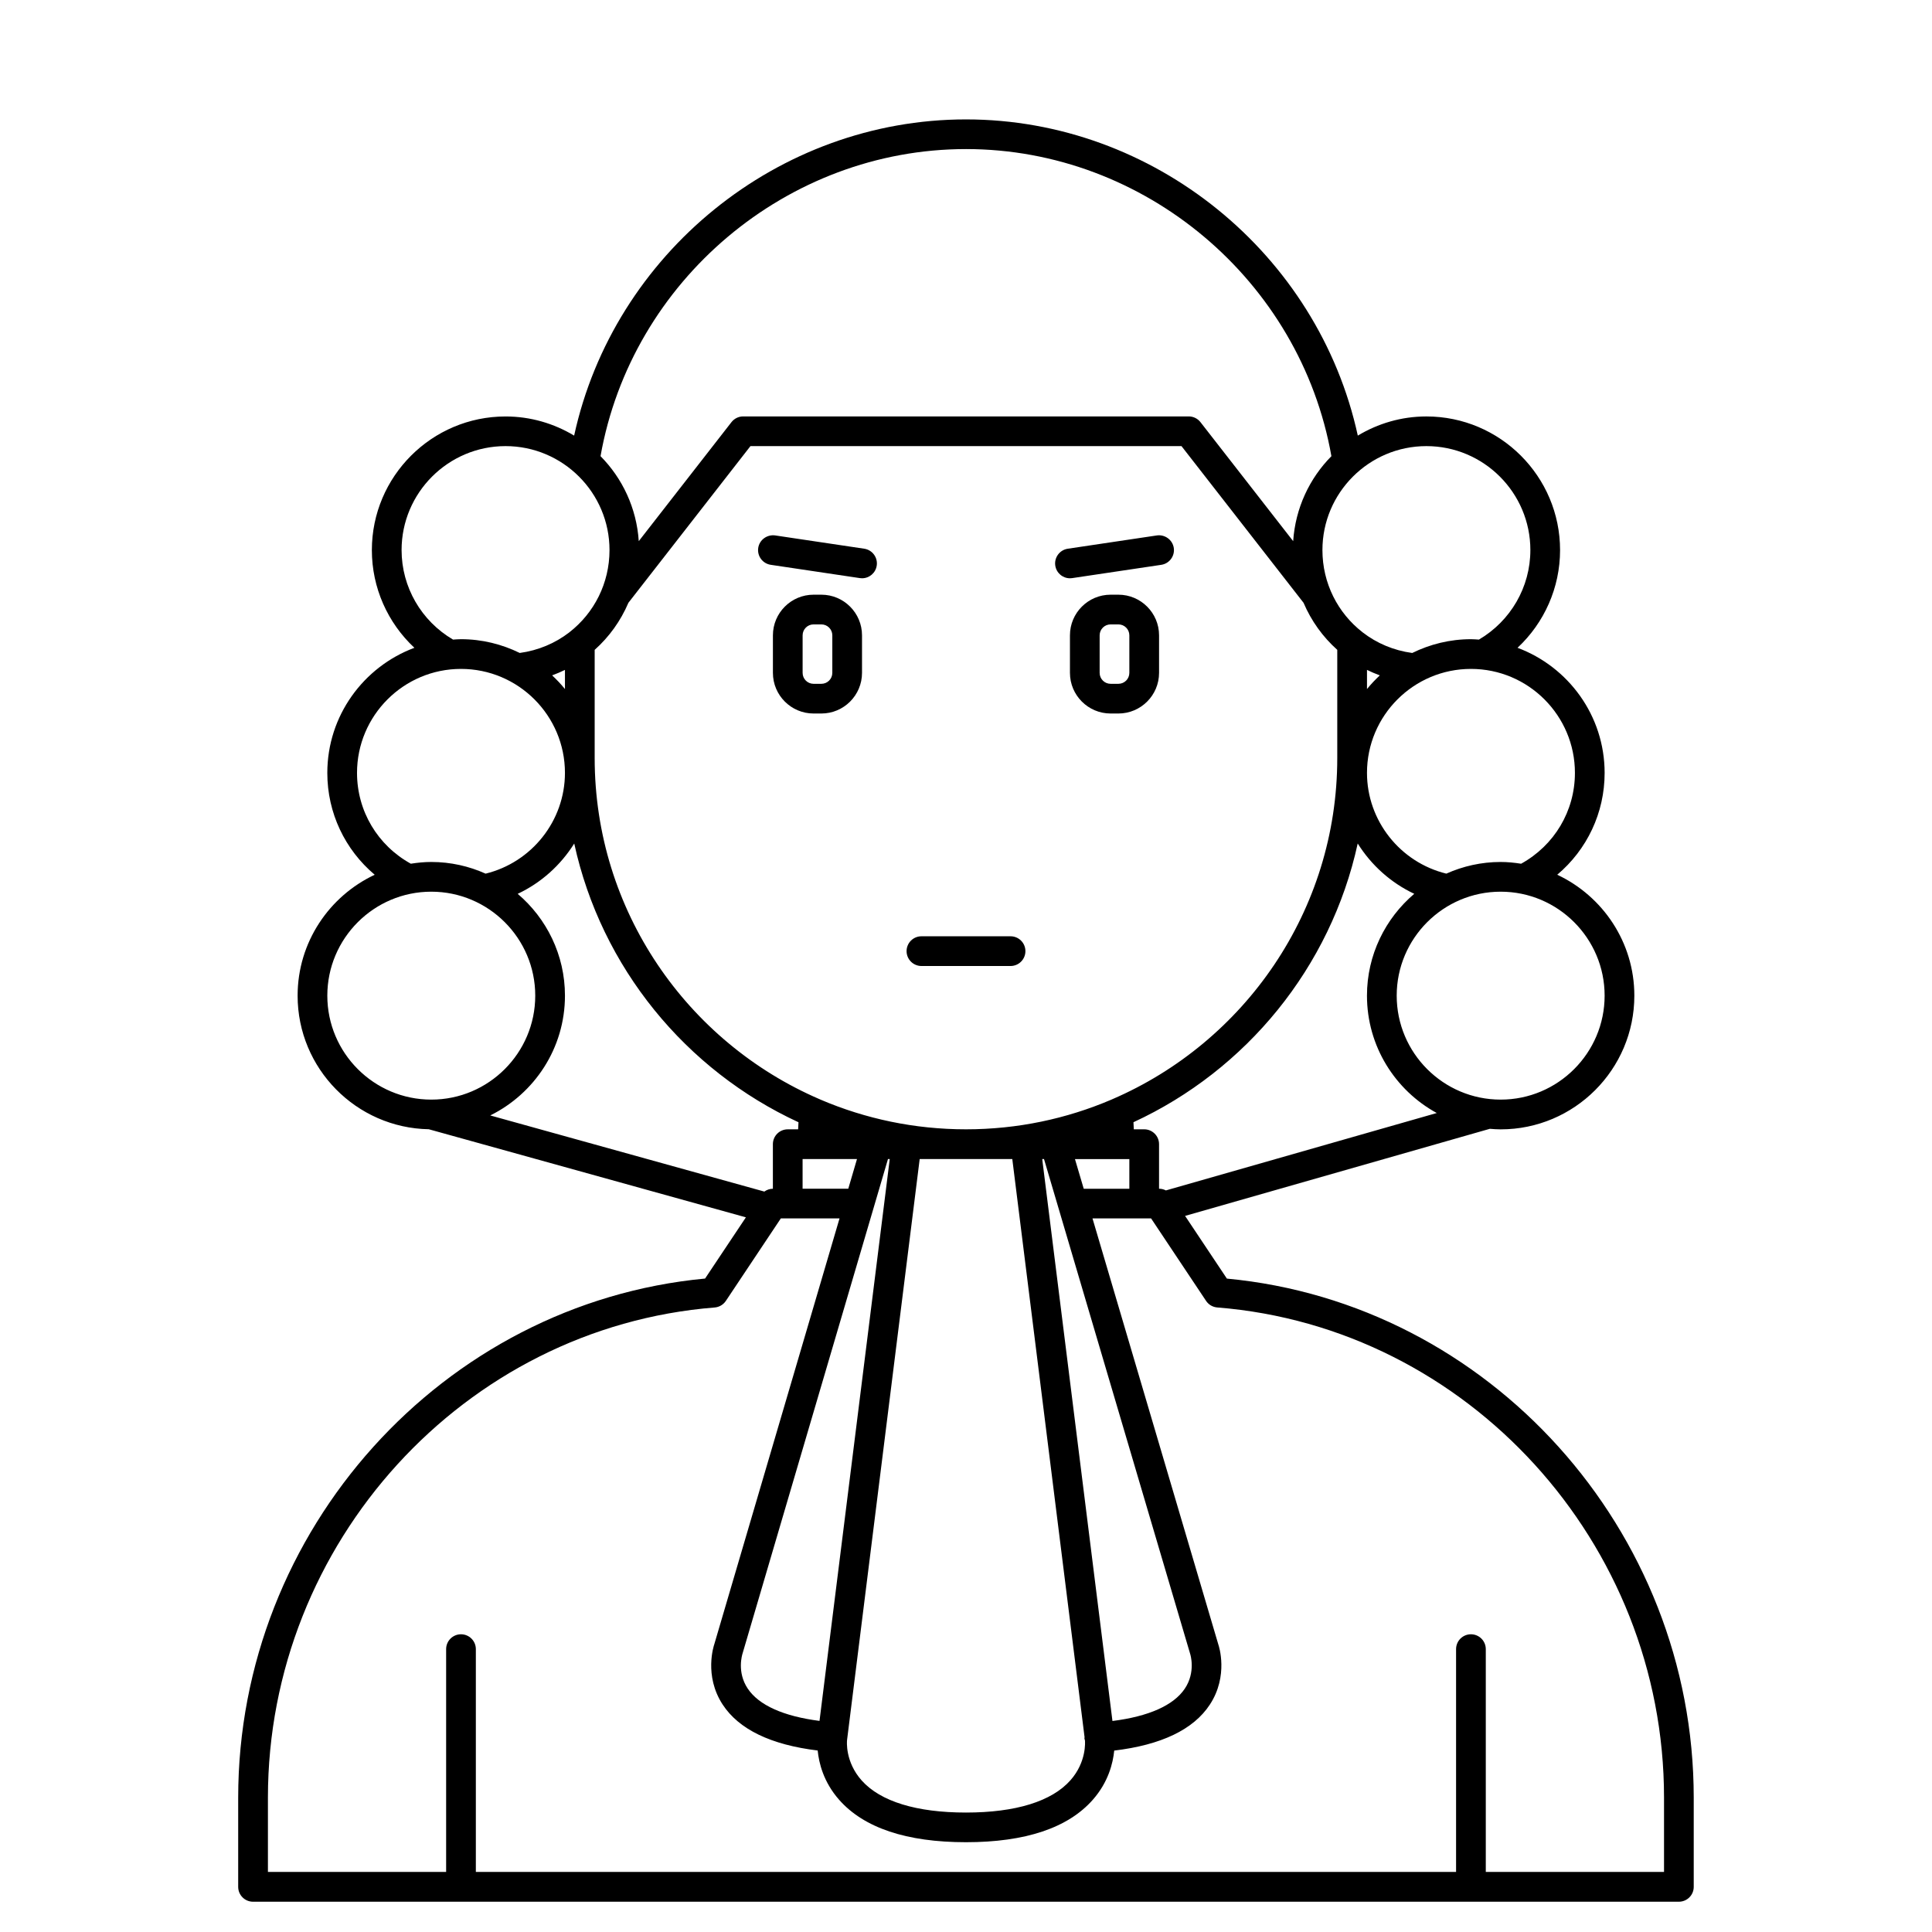 <?xml version="1.0" encoding="UTF-8"?>
<!-- Uploaded to: ICON Repo, www.svgrepo.com, Generator: ICON Repo Mixer Tools -->
<svg fill="#000000" width="800px" height="800px" version="1.1" viewBox="144 144 512 512" xmlns="http://www.w3.org/2000/svg">
 <g>
  <path d="m361.67 301.6h-2.07c-5.938 0-10.77 4.832-10.77 10.77v9.945c0 5.941 4.832 10.773 10.77 10.773h2.07c5.941 0 10.773-4.832 10.773-10.77v-9.945c0-5.941-4.832-10.773-10.773-10.773zm2.902 20.719c0 1.598-1.301 2.898-2.902 2.898h-2.07c-1.598 0-2.898-1.301-2.898-2.898v-9.945c0-1.602 1.301-2.902 2.898-2.902h2.07c1.602 0 2.902 1.301 2.902 2.898z"/>
  <path d="m440.39 301.6h-2.07c-5.941 0-10.773 4.832-10.773 10.77v9.945c0 5.941 4.832 10.773 10.773 10.773h2.07c5.938 0 10.773-4.832 10.773-10.77v-9.945c0-5.941-4.836-10.773-10.773-10.773zm2.898 20.719c0 1.598-1.301 2.898-2.898 2.898h-2.07c-1.598 0-2.902-1.301-2.902-2.898v-9.945c0-1.602 1.305-2.902 2.902-2.902h2.07c1.598 0 2.898 1.301 2.898 2.898z"/>
  <path d="m348.25 293.68 23.617 3.523c0.195 0.027 0.395 0.043 0.586 0.043 1.918 0 3.598-1.402 3.891-3.356 0.32-2.148-1.16-4.152-3.312-4.477l-23.617-3.523c-2.141-0.285-4.152 1.164-4.477 3.312-0.32 2.148 1.16 4.152 3.312 4.477z"/>
  <path d="m427.55 297.25c0.191 0 0.391-0.016 0.586-0.043l23.617-3.523c2.148-0.324 3.633-2.328 3.312-4.477-0.324-2.148-2.348-3.606-4.477-3.312l-23.617 3.523c-2.148 0.324-3.633 2.328-3.312 4.477 0.293 1.949 1.973 3.356 3.891 3.356z"/>
  <path d="m469.13 482.83-11.07-16.605 80.762-23.078c0.953 0.074 1.902 0.145 2.871 0.145 19.531 0 35.426-15.891 35.426-35.426 0-14.168-8.383-26.391-20.434-32.051 7.863-6.633 12.559-16.363 12.559-26.984 0-15.188-9.629-28.133-23.082-33.16 7.086-6.613 11.273-15.922 11.273-25.883 0-19.535-15.895-35.426-35.426-35.426-6.648 0-12.855 1.879-18.176 5.078-10.504-48.188-54.055-83.797-103.84-83.797s-93.336 35.609-103.84 83.797c-5.324-3.199-11.531-5.074-18.18-5.074-19.531 0-35.426 15.891-35.426 35.426 0 9.957 4.188 19.266 11.273 25.879-13.449 5.023-23.078 17.969-23.078 33.16 0 10.625 4.695 20.352 12.559 26.988-12.047 5.66-20.43 17.879-20.43 32.051 0 19.309 15.535 35.035 34.762 35.391l84.039 23.344-10.82 16.223c-69.531 6.551-123.73 66.609-123.73 137.59v23.617c0 2.176 1.762 3.938 3.938 3.938h377.86c2.172 0 3.938-1.758 3.938-3.938v-23.617c0-70.977-54.195-131.04-123.73-137.58zm-37.926-23.793-2.328-7.871h14.414v7.871zm7.609 141.05-18.613-148.93h0.473l38.734 131.14c0.062 0.195 1.523 4.832-1.43 9.227-2.969 4.418-9.566 7.348-19.164 8.555zm-11.098 15.66c-4.941 5.625-14.527 8.598-27.719 8.598-13.094 0-22.641-2.93-27.613-8.473-4.473-4.988-3.93-10.504-3.906-10.719l19.25-153.99h24.543l19.152 153.21c0 0.109-0.047 0.207-0.039 0.324 0.016 0.191 0.102 0.352 0.145 0.535 0.027 0.336 0.453 5.672-3.812 10.516zm-85.547-24.238c-2.938-4.383-1.48-9.008-1.371-9.352l38.527-131h0.469l-18.613 148.9c-9.52-1.223-16.07-4.144-19.012-8.555zm4.394-131.73-72.637-20.176c11.707-5.789 19.797-17.82 19.797-31.742 0-10.805-4.875-20.484-12.527-26.984 6.223-2.93 11.398-7.606 14.984-13.336 7.168 32.867 29.574 60.082 59.43 73.867l-0.094 1.875h-2.754c-2.172 0-3.938 1.758-3.938 3.938v11.809c-0.828 0-1.605 0.281-2.262 0.75zm-36.031-156.03 32.348-41.523h114.23l32.348 41.523c2.043 4.789 5.098 9.043 8.934 12.465v28.668c0 40.492-24.59 75.34-59.617 90.422-0.098 0.043-0.191 0.078-0.289 0.129-11.828 5.051-24.836 7.848-38.488 7.848s-26.664-2.797-38.496-7.848c-0.094-0.051-0.188-0.086-0.289-0.129-35.027-15.082-59.617-49.93-59.617-90.422v-28.664c3.84-3.426 6.891-7.676 8.938-12.469zm199.14 19.23c-1.211 1.133-2.359 2.336-3.402 3.625v-5.074c1.098 0.543 2.238 1.02 3.402 1.449zm-215.95 3.625c-1.043-1.289-2.188-2.492-3.402-3.625 1.164-0.43 2.301-0.906 3.402-1.445zm62.977 124.55h14.418l-2.312 7.871h-12.105zm96.277 8.32c-0.555-0.289-1.172-0.449-1.812-0.449v-11.809c0-2.176-1.762-3.938-3.938-3.938h-2.75l-0.094-1.879c29.855-13.785 52.262-41 59.43-73.867 3.586 5.734 8.762 10.406 14.984 13.336-7.652 6.504-12.531 16.184-12.531 26.988 0 13.406 7.484 25.094 18.496 31.105zm116.27-51.617c0 15.188-12.359 27.551-27.551 27.551-15.191 0-27.551-12.363-27.551-27.551s12.359-27.551 27.551-27.551c15.191 0 27.551 12.359 27.551 27.551zm-7.871-59.039c0 10.121-5.457 19.211-14.258 24.078-1.773-0.277-3.574-0.465-5.422-0.465-5.129 0-9.992 1.117-14.398 3.09-12.23-2.988-21.027-14.016-21.027-26.703 0-15.188 12.359-27.551 27.551-27.551 15.195-0.004 27.555 12.359 27.555 27.551zm-11.809-59.043c0 9.801-5.219 18.777-13.629 23.723-0.707-0.039-1.402-0.105-2.113-0.105-5.59 0-10.859 1.34-15.566 3.652-4.934-0.668-9.414-2.586-13.117-5.449-0.027-0.031-0.062-0.051-0.094-0.078-6.484-5.047-10.586-12.926-10.586-21.742 0-15.188 12.359-27.551 27.551-27.551 15.195 0 27.555 12.363 27.555 27.551zm-149.57-106.27c47.387 0 88.629 34.859 96.844 81.387-5.809 5.871-9.547 13.77-10.133 22.52l-24.566-31.535c-0.746-0.961-1.895-1.523-3.106-1.523h-118.08c-1.211 0-2.363 0.562-3.106 1.52l-24.566 31.535c-0.582-8.75-4.32-16.645-10.133-22.52 8.219-46.523 49.457-81.383 96.848-81.383zm-149.57 106.27c0-15.188 12.359-27.551 27.551-27.551 15.191 0 27.551 12.363 27.551 27.551 0 8.805-4.09 16.672-10.555 21.723-0.039 0.039-0.086 0.062-0.121 0.102-3.703 2.859-8.188 4.769-13.113 5.441-4.707-2.309-9.98-3.648-15.566-3.648-0.711 0-1.41 0.066-2.113 0.105-8.414-4.941-13.633-13.922-13.633-23.723zm-11.809 59.043c0-15.188 12.359-27.551 27.551-27.551s27.551 12.363 27.551 27.551c0 12.691-8.797 23.719-21.027 26.707-4.398-1.977-9.266-3.094-14.395-3.094-1.852 0-3.648 0.184-5.422 0.461-8.801-4.863-14.258-13.957-14.258-24.074zm-7.871 59.039c0-15.188 12.359-27.551 27.551-27.551 15.191 0 27.551 12.363 27.551 27.551s-12.359 27.551-27.551 27.551c-15.191 0-27.551-12.363-27.551-27.551zm354.24 232.22h-47.234v-59.039c0-2.176-1.762-3.938-3.938-3.938-2.172 0-3.938 1.758-3.938 3.938v59.039h-259.77v-59.039c0-2.176-1.762-3.938-3.938-3.938-2.172 0-3.938 1.758-3.938 3.938v59.039h-47.227v-19.68c0-67.555 52.004-124.61 118.39-129.9 1.199-0.094 2.293-0.738 2.961-1.738l14.574-21.867h15.555l-33.188 112.85c-0.117 0.336-2.797 8.305 2.211 15.973 4.32 6.613 12.82 10.684 25.188 12.188 0.324 3.324 1.543 8.352 5.66 13.031 6.574 7.481 17.891 11.27 33.637 11.27 15.742 0 27.059-3.789 33.633-11.27 4.109-4.672 5.328-9.691 5.656-13.012 12.441-1.488 20.988-5.555 25.336-12.176 5.043-7.672 2.352-15.664 2.289-15.828l-33.383-113.03h15.527l14.574 21.863c0.668 1.004 1.758 1.645 2.961 1.738 66.395 5.289 118.4 62.352 118.4 129.9z"/>
  <path d="m388.19 400h23.617c2.172 0 3.938-1.758 3.938-3.938 0-2.176-1.762-3.938-3.938-3.938h-23.617c-2.172 0-3.938 1.758-3.938 3.938 0 2.176 1.766 3.938 3.938 3.938z"/>
 </g>
</svg>